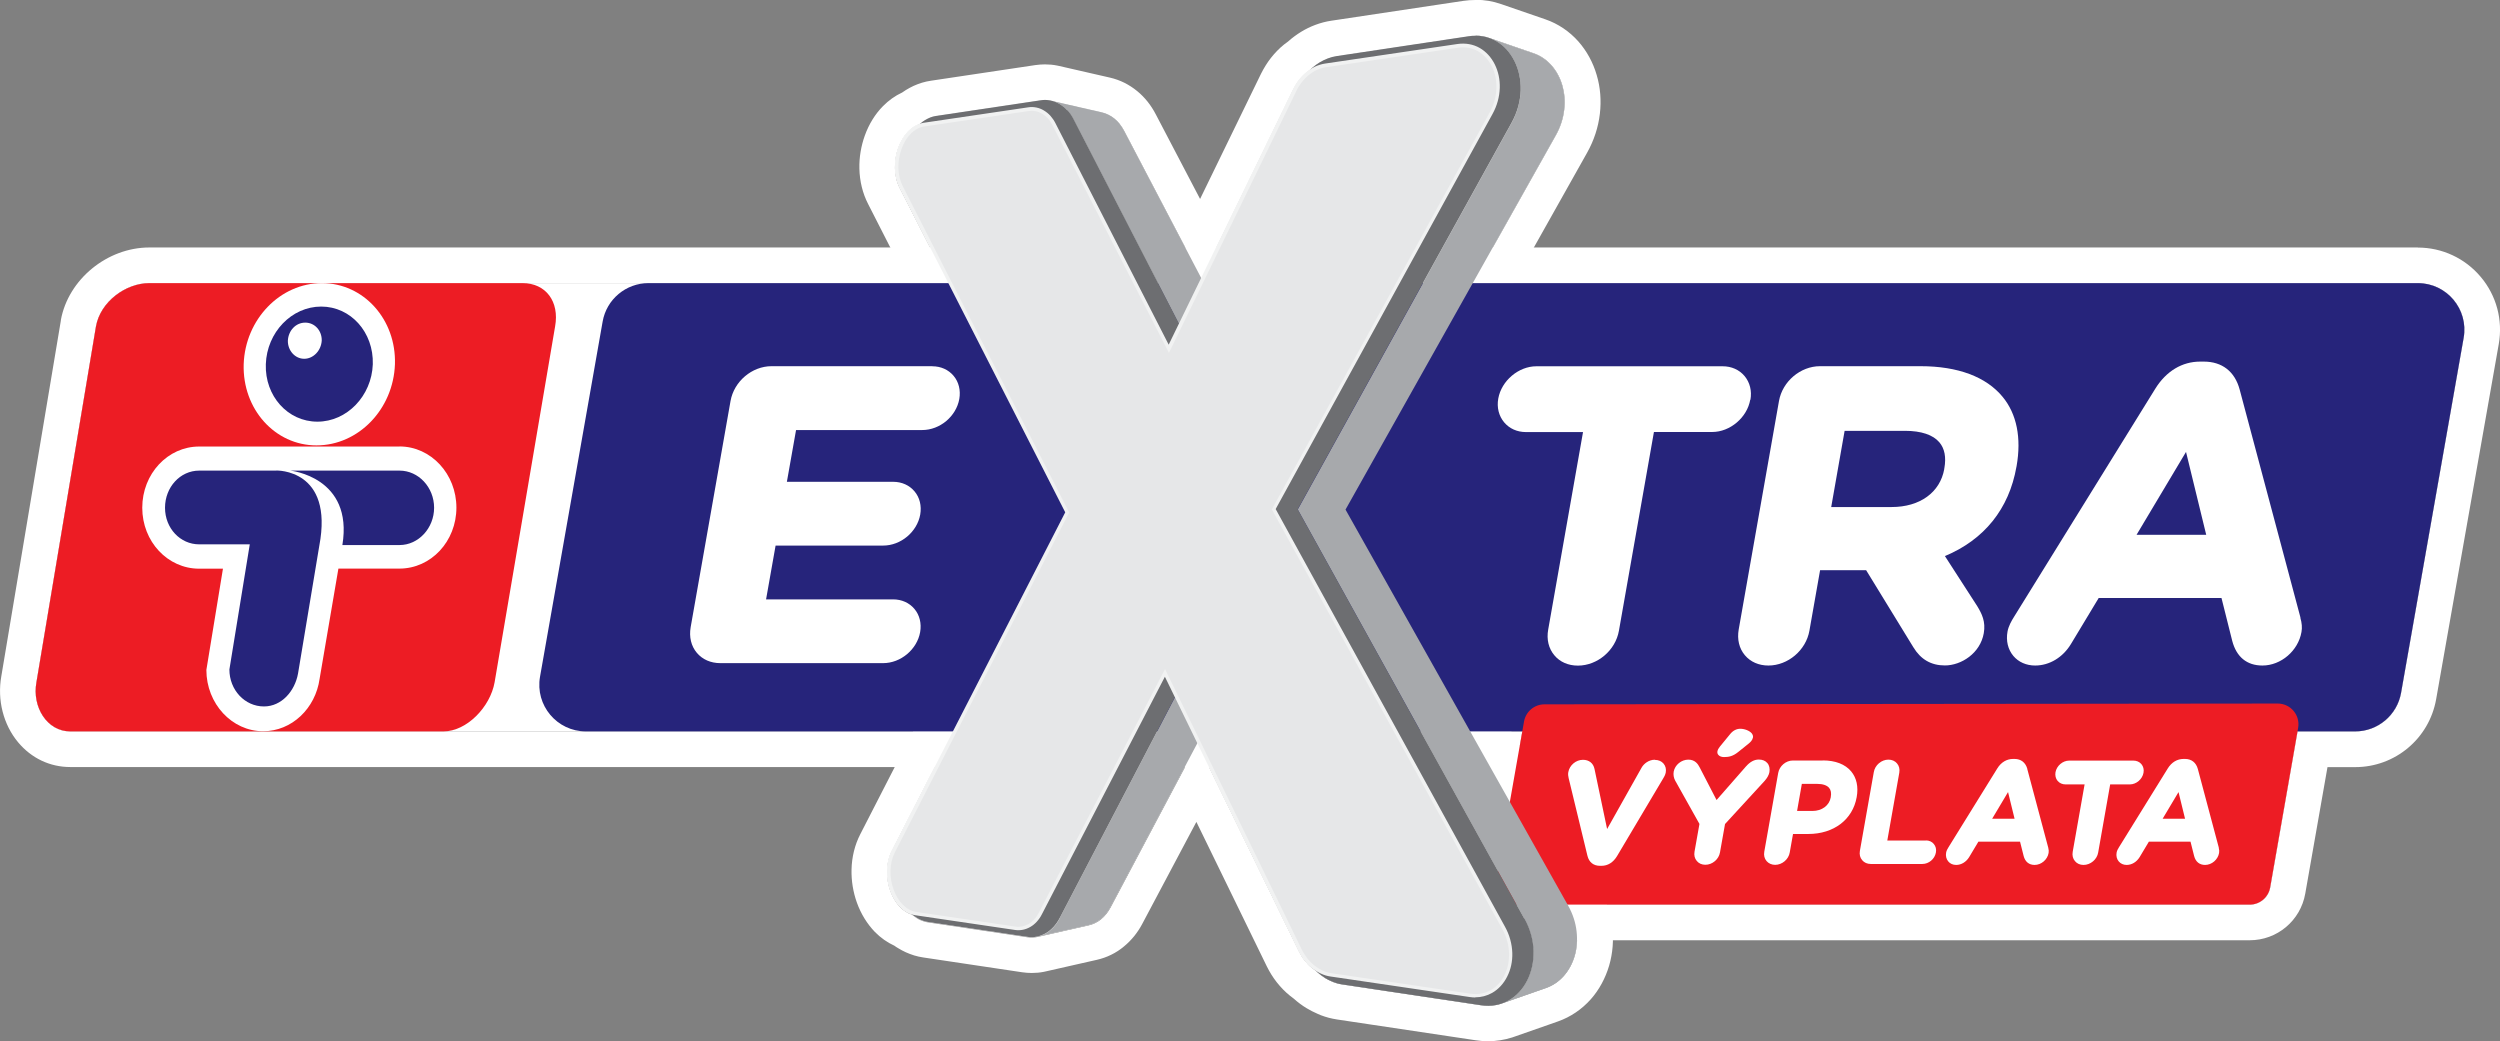 <?xml version="1.0" encoding="UTF-8"?><svg id="Vrstva_2" xmlns="http://www.w3.org/2000/svg" viewBox="0 0 283.46 118.07"><rect x="0" y="0" width="283.46" height="118.07" fill="#808080" stroke="none"/><defs><style>.cls-1{fill:#6d6e71;}.cls-1,.cls-2,.cls-3,.cls-4,.cls-5,.cls-6,.cls-7{stroke-width:0px;}.cls-2{fill:#ed1c24;}.cls-3{fill:#e6e7e8;}.cls-4{fill:#fff;}.cls-5{fill:#a7a9ac;}.cls-6{fill:#f1f2f2;}.cls-7{fill:#26247b;}</style></defs><g id="Layer_1"><path class="cls-4" d="M178.76,105.6c-.11-.97-.42-1.96-.96-2.92l-25.24-44.9,23.83-42.42c.54-.95.85-1.95.96-2.92.11-.97.03-1.91-.22-2.77-.25-.86-.67-1.63-1.22-2.25-.55-.62-1.23-1.1-2.02-1.37l-5.05-1.74s.02,0,.02.01c-.71-.25-1.51-.33-2.36-.21l-14.97,2.25c-.33.05-.66.14-.98.26-.32.12-.63.27-.93.45-.3.18-.58.39-.86.63-.06.05-.11.11-.17.16-.16.1-.31.21-.46.33-.31.25-.6.55-.85.87-.26.33-.49.7-.68,1.09l-10.4,21.38-8.75-16.7c-.15-.28-.31-.54-.5-.77-.18-.23-.38-.43-.6-.61-.21-.18-.44-.32-.68-.44-.24-.12-.48-.21-.74-.27l-5.77-1.32s.03,0,.05.01c-.05-.01-.1-.03-.15-.04-.36-.07-.73-.08-1.1-.02l-11.82,1.77c-.16.02-.31.06-.46.1-.15.05-.3.1-.44.17-.14.07-.28.14-.42.23-.14.08-.27.18-.39.28l-.14.11c-.48.15-.93.44-1.33.84-.48.48-.87,1.13-1.13,1.86-.27.73-.4,1.52-.38,2.29.02.82.21,1.6.54,2.27l18.77,36.81-19.66,38.34c-.34.66-.53,1.44-.55,2.26-.02.77.11,1.56.37,2.28.27.73.66,1.38,1.13,1.86.4.41.86.69,1.34.84.02.01.04.03.05.04.03.02.07.06.1.08.13.1.26.19.39.28.13.08.27.16.41.22.14.06.29.12.44.16.15.05.3.08.46.1l11.22,1.68c.37.06.73.05,1.08-.02.17-.03.34-.08.5-.14-.13.05-.26.09-.4.12l5.78-1.31c.25-.06.49-.14.73-.26.23-.12.46-.26.67-.43.21-.17.41-.37.59-.6.18-.23.35-.48.49-.75l9.85-18.57,11.47,23.51c.19.39.42.76.68,1.09.26.33.55.62.86.88.14.11.29.22.44.31.05.05.1.1.15.14,0,0,0,0,.01.01.27.24.56.46.86.65.24.15.48.27.73.37.07.03.14.06.21.09.16.06.32.11.49.16.17.04.33.08.5.1l15.74,2.36c.87.13,1.67.04,2.4-.21,0,0-.01,0-.02,0,1.68-.59,3.35-1.17,5.03-1.76.79-.28,1.47-.75,2.02-1.38.55-.63.97-1.4,1.22-2.26.25-.86.33-1.81.22-2.78Z"/><path class="cls-4" d="M167.29,4.04c.56,0,1.09.09,1.58.27,0,0-.02,0-.02-.01l5.05,1.74c.79.27,1.47.75,2.02,1.37.55.62.97,1.4,1.22,2.25.25.86.34,1.8.22,2.77-.11.97-.42,1.96-.96,2.92l-23.83,42.42,25.24,44.9c.54.96.85,1.95.96,2.92.11.97.03,1.92-.22,2.78-.25.86-.67,1.63-1.22,2.26-.55.62-1.23,1.1-2.02,1.38-1.67.59-3.35,1.17-5.02,1.76,0,0,.01,0,.02,0-.5.18-1.03.27-1.6.27-.26,0-.52-.02-.79-.06l-15.74-2.36c-.17-.03-.34-.06-.5-.1-.17-.04-.33-.1-.49-.16-.07-.03-.14-.06-.21-.09-.25-.11-.49-.23-.73-.37-.3-.19-.59-.4-.86-.65,0,0,0,0-.01-.01-.05-.05-.1-.1-.15-.14-.15-.1-.3-.2-.44-.31-.31-.25-.6-.55-.86-.88-.26-.33-.49-.7-.68-1.09l-11.47-23.51-9.85,18.57c-.15.28-.31.53-.49.75-.18.23-.38.43-.59.6-.21.17-.43.32-.67.43-.23.12-.48.2-.73.26l-5.78,1.31c.14-.03.27-.07.4-.12-.16.06-.33.11-.5.14-.2.04-.39.06-.6.06-.16,0-.32-.01-.49-.04l-11.22-1.68c-.16-.02-.31-.06-.46-.1-.15-.04-.29-.1-.44-.16-.14-.06-.28-.14-.41-.22-.13-.08-.26-.18-.39-.28-.03-.02-.07-.06-.1-.08-.02-.01-.04-.03-.05-.04-.48-.15-.94-.44-1.34-.84-.47-.48-.86-1.13-1.13-1.86-.26-.73-.39-1.52-.37-2.28.02-.82.21-1.6.55-2.26l19.66-38.34-18.77-36.81c-.34-.66-.53-1.45-.54-2.27-.02-.77.11-1.56.38-2.29.27-.73.66-1.38,1.13-1.86.4-.4.85-.69,1.33-.84l.14-.11c.13-.1.26-.2.39-.28.14-.08.28-.16.42-.23.14-.07.29-.12.44-.17.15-.05.31-.08.46-.1l11.82-1.77c.17-.02.33-.04.49-.04.21,0,.41.02.61.06.05,0,.1.02.15.04-.02,0-.03,0-.05-.01l5.77,1.32c.25.06.5.15.74.27.24.12.46.27.68.44.21.18.41.38.6.61.18.23.35.49.5.77l8.75,16.7,10.4-21.38c.19-.39.42-.76.68-1.09.26-.33.54-.62.85-.87.15-.12.3-.23.46-.33.06-.05.11-.11.17-.16.27-.24.56-.45.86-.63.3-.18.61-.33.93-.45.32-.12.65-.21.98-.26l14.97-2.25c.27-.04.53-.06.78-.06M170.28,113.77s0,0,0,0c0,0,0,0,0,0M167.29,0h0c-.46,0-.92.03-1.38.1l-14.97,2.25c-.6.09-1.21.25-1.8.47-.56.21-1.1.47-1.62.79-.5.31-.98.66-1.42,1.05,0,0-.02.02-.03.03-.16.11-.32.23-.47.35-.55.44-1.05.96-1.5,1.53-.43.55-.81,1.17-1.13,1.81l-6.9,14.18-5.03-9.61c-.26-.5-.57-.98-.91-1.41-.36-.45-.76-.86-1.19-1.21-.45-.37-.93-.68-1.44-.94-.53-.26-1.08-.46-1.65-.59l-5.76-1.32h0c-.08-.02-.16-.04-.24-.05-.45-.09-.91-.13-1.37-.13-.36,0-.73.03-1.09.08l-11.82,1.77c-.36.05-.7.13-1.04.23-.32.1-.64.22-.95.36-.3.14-.59.3-.87.47-.14.09-.28.18-.42.28-.8.37-1.54.9-2.18,1.55-.88.89-1.59,2.04-2.05,3.32-.43,1.19-.65,2.49-.62,3.75.03,1.43.37,2.82.99,4.02l17.83,34.96-18.72,36.5c-.62,1.2-.96,2.59-.99,4.01-.03,1.26.18,2.56.61,3.75.46,1.28,1.17,2.42,2.04,3.32.65.66,1.4,1.19,2.21,1.56.14.1.28.2.43.28.28.17.57.33.86.46.31.14.63.26.95.36.33.1.68.18,1.03.23l11.22,1.68c.36.05.72.08,1.09.08.45,0,.91-.04,1.36-.13.08-.01.15-.03.23-.05h0s5.78-1.31,5.78-1.31c.57-.13,1.12-.32,1.64-.58.51-.25.99-.56,1.43-.93.43-.35.82-.75,1.18-1.19.34-.43.65-.89.91-1.39l6.13-11.55,7.98,16.37c.32.65.7,1.26,1.13,1.81.45.57.95,1.09,1.5,1.53.14.11.28.22.43.33.47.42.95.78,1.45,1.08.39.24.81.45,1.27.65.1.05.23.1.35.15.31.12.61.21.9.29.3.08.62.14.92.19l15.74,2.36c.46.07.93.11,1.39.11.94,0,1.87-.15,2.75-.43.09-.03.18-.06.26-.09l3.86-1.35,1.08-.38c1.42-.5,2.7-1.37,3.72-2.52.94-1.06,1.65-2.38,2.07-3.8.41-1.41.53-2.88.35-4.38-.18-1.55-.67-3.04-1.45-4.43l-24.12-42.92,22.72-40.44c.78-1.39,1.27-2.88,1.45-4.43.17-1.49.06-2.97-.36-4.38-.41-1.42-1.13-2.73-2.07-3.8-1.02-1.15-2.31-2.02-3.73-2.51l-5.05-1.74h0c-.92-.32-1.88-.48-2.87-.48h0Z"/><path class="cls-4" d="M274.14,32.1H16.94c-2.67,0-5.55,2.09-6.06,4.91l-6.75,40.35c-.51,2.79,1.2,5.57,3.84,5.57h32.19s0,0,0,0h132.45l-2.97,16.87c-.25,1.44.86,2.77,2.32,2.77h83.13c1.14,0,2.12-.82,2.32-1.95l3.1-17.69h6.53c2.56,0,4.76-1.84,5.2-4.36l7.1-40.27c.57-3.23-1.92-6.2-5.2-6.2Z"/><path class="cls-4" d="M274.14,32.1c3.28,0,5.77,2.96,5.2,6.2l-7.1,40.27c-.45,2.52-2.64,4.36-5.2,4.36h-6.53l-3.1,17.69c-.2,1.13-1.18,1.95-2.32,1.95h-83.13c-1.47,0-2.58-1.32-2.32-2.77l2.97-16.87H40.16s0,0,0,0H7.97c-2.64,0-4.35-2.78-3.84-5.57l6.75-40.35c.51-2.82,3.39-4.91,6.06-4.91h257.2M274.14,28.06H16.94c-4.79,0-9.2,3.62-10.04,8.23v.03s0,.03,0,.03L.15,76.67c-.48,2.69.23,5.49,1.9,7.49,1.51,1.81,3.61,2.81,5.92,2.81h32s.19,0,.19,0h127.63l-2.14,12.12c-.33,1.87.18,3.77,1.4,5.23,1.22,1.45,3.01,2.29,4.9,2.29h83.13c3.11,0,5.76-2.22,6.3-5.29l2.52-14.34h3.14c4.53,0,8.39-3.24,9.18-7.7l7.1-40.27c.48-2.72-.26-5.5-2.04-7.61-1.78-2.12-4.38-3.33-7.14-3.33h0Z"/><path class="cls-7" d="M267.04,82.93H66.43c-3.28,0-5.77-2.96-5.2-6.2l7.1-40.27c.44-2.52,2.64-4.36,5.2-4.36h200.61c3.28,0,5.77,2.96,5.2,6.2l-7.1,40.27c-.45,2.52-2.64,4.36-5.2,4.36"/><path class="cls-4" d="M105.7,41.52h-18.22c-2.22,0-4.26,1.73-4.65,3.95l-4.52,25.64c-.19,1.11.05,2.14.7,2.91.64.76,1.58,1.17,2.67,1.17h18.45c2,0,3.85-1.55,4.2-3.52.17-.99-.06-1.93-.65-2.63-.58-.69-1.44-1.08-2.41-1.08h-14.41l1.08-6.1h12.2c2,0,3.85-1.55,4.2-3.52.17-.99-.06-1.93-.65-2.63-.58-.69-1.44-1.08-2.41-1.08h-12.06l1.04-5.87h14.31c2,0,3.85-1.55,4.2-3.52.17-.99-.06-1.93-.65-2.63-.58-.69-1.44-1.08-2.41-1.08Z"/><path class="cls-4" d="M198.47,45.33c.18-1.01-.06-1.97-.67-2.7-.6-.71-1.48-1.1-2.47-1.1h-21.13c-2.02,0-3.96,1.64-4.32,3.66-.18,1.01.06,1.97.67,2.7.6.71,1.47,1.1,2.47,1.1h6.47l-3.95,22.4c-.2,1.11.05,2.14.7,2.91.63.76,1.58,1.17,2.67,1.17,2.22,0,4.26-1.73,4.65-3.95l3.97-22.54h6.61c2.02,0,3.96-1.64,4.31-3.66Z"/><path class="cls-4" d="M220.5,63.06c4.49-1.87,7.29-5.36,8.13-10.12l.02-.1c.56-3.19.02-5.9-1.58-7.84-1.87-2.28-5.09-3.48-9.3-3.48h-11.41c-2.22,0-4.26,1.73-4.65,3.94l-4.57,25.92c-.19,1.11.05,2.14.7,2.91.64.76,1.58,1.17,2.67,1.17,2.22,0,4.26-1.73,4.65-3.95l1.21-6.86h5.22l5.35,8.73c.84,1.39,2.02,2.07,3.58,2.07,1.85,0,4.01-1.37,4.41-3.66.23-1.32-.22-2.2-.74-3.06l-3.68-5.7ZM220.45,53.17c-.47,2.66-2.76,4.32-5.97,4.32h-6.85l1.52-8.64h6.85c1.83,0,3.18.45,3.9,1.31.59.7.78,1.68.56,2.92l-.02.09Z"/><path class="cls-4" d="M260.84,70.04l-6.9-25.88c-.55-2.04-1.99-3.16-4.06-3.16h-.42c-2.04,0-3.84,1.08-5.07,3.05l-16.02,25.87c-.31.49-.64,1.08-.75,1.69-.19,1.05.05,2.03.66,2.76.59.7,1.47,1.09,2.47,1.09,1.62,0,3.14-.91,4.07-2.45l3.14-5.21h13.92l1.22,4.87c.48,1.82,1.66,2.79,3.42,2.79,2.11,0,4.06-1.67,4.43-3.8.09-.49.05-1.01-.13-1.63ZM242.25,60.64l5.61-9.4,2.29,9.4h-7.9Z"/><path class="cls-2" d="M50.27,82.93c2.66,0,5.32-2.78,5.81-5.57l6.86-40.35c.51-2.82-1.05-4.91-3.7-4.91H16.94c-2.67,0-5.55,2.09-6.06,4.91l-6.75,40.35c-.51,2.79,1.2,5.57,3.84,5.57h42.3Z"/><path class="cls-4" d="M35.88,50.5c4.77,0,8.72-4.11,8.9-9.2.16-5.09-3.56-9.2-8.28-9.2s-8.7,4.1-8.87,9.2c-.15,5.09,3.55,9.2,8.25,9.2"/><path class="cls-7" d="M35.99,47.81c3.35,0,6.15-2.92,6.28-6.51.11-3.62-2.5-6.54-5.85-6.54s-6.16,2.92-6.28,6.54c-.12,3.59,2.48,6.51,5.85,6.51"/><path class="cls-4" d="M34.49,40.68c1.05,0,1.93-.94,1.99-2.07.02-1.12-.79-2.03-1.87-2.03s-1.91.91-1.97,2.03c-.03,1.13.81,2.07,1.85,2.07"/><path class="cls-4" d="M45.3,50.63h-22.72c-3.56,0-6.45,3.09-6.45,6.94s2.89,6.91,6.45,6.91h2.7l-1.88,11.48c0,3.82,2.89,6.95,6.44,6.95,3.24,0,5.93-2.58,6.4-5.95l2.13-12.49h6.92c3.59,0,6.46-3.1,6.46-6.91s-2.87-6.94-6.46-6.94"/><path class="cls-7" d="M31.32,53.36h-8.74c-2.15,0-3.87,1.88-3.87,4.21s1.73,4.15,3.87,4.15h5.74s-2.31,14.19-2.31,14.19c0,2.32,1.74,4.19,3.92,4.19,2,0,3.5-1.74,3.86-3.72l2.41-14.48c1.67-8.76-4.88-8.55-4.88-8.55"/><path class="cls-7" d="M45.3,61.8c2.15,0,3.92-1.92,3.92-4.23s-1.76-4.21-3.92-4.21h-12.39s7.18.71,5.91,8.44h6.48Z"/><path class="cls-2" d="M255.08,102.57h-83.13c-1.47,0-2.58-1.32-2.32-2.77l3.17-17.99c.2-1.13,1.18-1.95,2.32-1.95l83.13-.09c1.47,0,2.58,1.32,2.32,2.77l-3.17,18.08c-.2,1.13-1.18,1.95-2.32,1.95"/><path class="cls-4" d="M187.64,86.14c-.69,0-1.26.45-1.51.9l-3.91,6.96-1.43-6.82c-.14-.65-.62-1.03-1.31-1.03-.79,0-1.52.61-1.66,1.4-.05.26,0,.49.04.68l2.13,8.8c.18.74.69,1.14,1.43,1.14h.16c.72,0,1.33-.38,1.76-1.09l5.27-8.87c.06-.1.21-.35.26-.62.07-.38-.02-.74-.25-1.01-.23-.27-.57-.42-.97-.42Z"/><path class="cls-4" d="M195.46,85.84c.57,0,1.02-.09,1.63-.58l1.17-.94c.21-.17.44-.39.5-.71.02-.11,0-.28-.14-.46-.25-.3-.81-.52-1.3-.52-.44,0-.85.22-1.17.63l-1.14,1.39c-.16.2-.25.37-.28.53-.03.15,0,.3.11.42.13.15.35.24.63.24Z"/><path class="cls-4" d="M200.62,87.57c.07-.41,0-.78-.23-1.05-.22-.26-.55-.4-.97-.4-.53,0-1.01.27-1.48.81l-3.31,3.78-1.92-3.71c-.19-.37-.52-.87-1.28-.87-.79,0-1.52.6-1.66,1.36-.06.36,0,.7.17,1.02l2.75,4.91-.56,3.15c-.07.4.02.77.26,1.05.23.28.57.43.97.43.79,0,1.53-.62,1.66-1.41l.57-3.21,4.5-4.9c.29-.33.47-.66.53-.97Z"/><path class="cls-4" d="M206.67,86.23h-3.39c-.79,0-1.52.62-1.66,1.41l-1.58,8.94c-.07.4.02.77.26,1.05.23.27.58.43.97.43.79,0,1.53-.62,1.66-1.41l.37-2.09h1.73c2.89,0,5.04-1.63,5.49-4.18.21-1.17-.01-2.18-.63-2.92-.68-.81-1.79-1.24-3.21-1.24ZM207.58,90.4c-.16.93-1,1.55-2.08,1.55h-1.74l.54-3.07h1.76c.62,0,1.08.16,1.33.45.21.25.27.59.19,1.06Z"/><path class="cls-4" d="M218.37,95.3h-4.38l1.36-7.69c.07-.4-.02-.77-.26-1.05-.23-.28-.58-.43-.97-.43-.79,0-1.53.62-1.66,1.41l-1.58,8.94c-.07.4.02.77.26,1.05.23.28.58.43.97.43h5.86c.73,0,1.4-.57,1.53-1.3.07-.37-.02-.71-.24-.97-.21-.26-.53-.4-.89-.4Z"/><path class="cls-4" d="M229.87,87.19c-.2-.73-.72-1.14-1.46-1.14h-.15c-.73,0-1.37.38-1.8,1.08l-5.53,8.93c-.11.18-.23.38-.27.61-.07.38.02.74.24,1,.21.26.53.4.9.4.58,0,1.12-.33,1.46-.87l1.06-1.77h4.72l.41,1.63c.17.65.61,1.01,1.24,1.01.76,0,1.46-.6,1.59-1.36.03-.18.02-.36-.04-.59l-2.38-8.93ZM228.42,92.83h-2.54l1.8-3.02.74,3.02Z"/><path class="cls-4" d="M243.04,87.62c.07-.37-.02-.72-.24-.98-.22-.26-.54-.4-.9-.4h-7.29c-.73,0-1.42.59-1.55,1.32-.06.37.02.72.24.98.22.26.54.4.9.4h2.16l-1.35,7.65c-.07.4.02.77.26,1.05.23.28.57.43.97.43.79,0,1.53-.62,1.66-1.41l1.36-7.72h2.23c.73,0,1.42-.59,1.55-1.32Z"/><path class="cls-4" d="M251.58,96.12l-2.38-8.93c-.2-.73-.72-1.14-1.46-1.14h-.15c-.73,0-1.37.38-1.8,1.08l-5.53,8.93c-.11.18-.23.38-.27.61-.07.38.02.74.24,1,.22.26.53.4.9.4.58,0,1.12-.33,1.46-.87l1.06-1.77h4.72l.41,1.63c.17.65.61,1.01,1.24,1.01.76,0,1.46-.6,1.59-1.36.03-.18.02-.36-.04-.59ZM247.75,92.83h-2.54l1.8-3.02.74,3.02Z"/><path class="cls-5" d="M126.97,14.06c-.18-.23-.38-.43-.6-.61-.21-.18-.44-.32-.68-.44-.24-.12-.48-.21-.74-.27l-5.77-1.32c.26.06.51.15.75.27.24.12.47.27.68.45.22.18.42.39.6.62.19.24.35.5.5.79l12.14,23.55,5.6.63-12-22.91c-.15-.28-.31-.54-.5-.77"/><path class="cls-5" d="M120.16,104.12c-.15.28-.31.54-.5.77-.18.23-.38.44-.6.61-.21.18-.44.32-.67.44-.24.12-.48.21-.74.26l5.78-1.31c.25-.06.49-.14.73-.26.23-.12.46-.26.67-.43.21-.17.41-.37.59-.6.18-.23.35-.48.49-.75l13.1-24.71-5.61.57-13.25,25.39Z"/><path class="cls-5" d="M178.76,105.6c-.11-.97-.42-1.96-.96-2.92l-25.24-44.9,23.83-42.42c.54-.95.85-1.95.96-2.92.11-.97.03-1.91-.22-2.77-.25-.86-.67-1.63-1.22-2.25-.55-.62-1.23-1.1-2.02-1.37l-5.05-1.74c.8.28,1.5.77,2.06,1.41.56.64.99,1.44,1.24,2.32.26.89.34,1.86.23,2.87-.12,1-.43,2.03-.98,3.02l-24.25,43.84,25.68,46.39c.55.99.86,2.02.98,3.02.12,1,.03,1.98-.23,2.87-.26.89-.68,1.68-1.24,2.33-.56.64-1.26,1.13-2.06,1.41,1.68-.59,3.35-1.17,5.03-1.76.79-.28,1.47-.75,2.02-1.38.55-.63.97-1.4,1.22-2.26.25-.86.33-1.81.22-2.78"/><path class="cls-1" d="M121.01,12.51c-.27-.3-.57-.54-.9-.73-.32-.19-.67-.32-1.02-.39-.36-.07-.73-.08-1.1-.02l-11.82,1.77c-.16.02-.31.06-.46.1-.15.05-.3.1-.44.17-.14.07-.28.14-.42.23-.14.08-.27.18-.39.28l-.2.16s-.07.06-.1.08c0,0-.02.01-.03.02l-.68.54s.1-.07.15-.11c.05-.04.1-.08.15-.11.05-.03.1-.05.15-.08.06-.03.12-.07.18-.1.11-.05.23-.09.34-.13.12-.04.24-.06.36-.08l11.84-1.75c.29-.04.58-.04.85.02.28.05.54.16.79.3.25.15.48.34.69.57.21.23.4.5.55.81l13.03,25.46,1.34-2.45-12.14-23.55c-.2-.4-.45-.75-.72-1.04"/><path class="cls-1" d="M117.95,103.59c-.16.3-.34.57-.55.79-.21.23-.44.41-.68.55-.25.14-.51.24-.78.3-.27.05-.55.06-.84.02l-11.24-1.66c-.12-.02-.24-.04-.35-.08-.07-.02-.13-.05-.2-.07-.05-.02-.09-.03-.14-.05-.05-.02-.09-.05-.14-.08-.06-.03-.12-.06-.18-.1-.04-.03-.08-.06-.12-.09-.06-.04-.12-.08-.18-.13h0s.04.03.05.04c.02.01.04.03.05.04.03.02.07.06.1.08.03.02.07.06.1.08.02.01.04.03.05.04.03.02.07.06.1.08.03.02.07.06.1.08.02.01.04.03.05.04.03.02.07.06.1.08.02.01.04.03.05.04.03.02.07.06.1.08.02.01.04.03.05.04.03.02.07.06.1.08.13.1.26.19.39.27.13.08.27.16.41.22.14.06.29.12.44.16.15.05.3.08.46.1l11.22,1.68c.37.06.73.05,1.08-.02.35-.07.69-.2,1.01-.38.32-.18.61-.42.88-.71.27-.29.51-.63.71-1.02l13.25-25.39-1.33-2.44-14.14,27.3Z"/><path class="cls-1" d="M172.82,104.14l-25.68-46.39,24.25-43.84c.67-1.21.99-2.47,1.03-3.68.03-1.21-.22-2.35-.71-3.32-.49-.97-1.2-1.76-2.09-2.26-.89-.5-1.94-.72-3.11-.54l-14.97,2.25c-.33.05-.66.14-.98.26-.32.12-.63.27-.93.45-.3.18-.58.39-.86.63-.27.24-.53.51-.76.8l-.4.49s-.01.02-.02.02c0,0,0,0,0,0l-.06.08s0,0,0,0h0c.06-.08.13-.15.2-.23.03-.03.06-.07.09-.1.05-.05.1-.1.15-.15.05-.05.1-.1.16-.15.02-.02.05-.04.07-.05.08-.07.17-.14.26-.21.04-.03.09-.06.14-.09.07-.05.13-.09.2-.14.05-.03.1-.05.15-.08.19-.1.38-.2.57-.27.25-.09.5-.16.76-.2l15.03-2.22c.9-.13,1.72.04,2.41.43.69.39,1.24,1.01,1.62,1.76.38.75.57,1.64.55,2.58-.03.94-.28,1.92-.79,2.86l-24.64,44.9,26.06,47.47c.52.94.77,1.93.79,2.87s-.17,1.83-.55,2.59c-.38.75-.94,1.37-1.63,1.77-.69.39-1.51.56-2.42.43l-15.8-2.33c-.26-.04-.52-.11-.77-.2-.25-.09-.49-.21-.73-.36-.23-.14-.46-.31-.67-.5-.21-.19-.41-.4-.6-.63.16.2.32.4.48.6.05.06.1.11.15.17.19.22.39.44.61.63,0,0,0,0,.01.01.27.24.56.46.86.65.24.15.48.27.73.37.07.03.14.06.21.09.16.06.32.11.49.16.17.04.33.08.5.1l15.74,2.36c1.17.18,2.24-.04,3.13-.54.9-.5,1.62-1.3,2.11-2.27.49-.97.75-2.12.72-3.33-.03-1.21-.36-2.48-1.03-3.69"/><path class="cls-3" d="M165.29,5.21c.9-.13,1.72.04,2.41.43.69.39,1.24,1.01,1.62,1.76.38.75.57,1.64.55,2.58-.03.94-.28,1.92-.79,2.86l-24.64,44.9,26.07,47.47c.52.94.77,1.93.79,2.87.03.94-.17,1.83-.55,2.59-.38.75-.94,1.37-1.63,1.77-.69.39-1.51.56-2.42.43l-15.8-2.33c-.36-.05-.7-.16-1.04-.31-.33-.15-.65-.35-.95-.6-.3-.24-.58-.53-.83-.84-.25-.32-.47-.67-.66-1.06l-15.33-31.43-14.14,27.3c-.16.3-.34.57-.55.79-.21.23-.44.41-.68.55-.25.14-.51.24-.78.3-.27.05-.55.06-.84.02l-11.24-1.66c-.62-.09-1.18-.41-1.64-.89-.46-.47-.83-1.09-1.08-1.79-.25-.69-.38-1.46-.36-2.21.02-.76.18-1.51.53-2.17l19.71-38.43-18.82-36.9c-.34-.67-.51-1.42-.52-2.18-.02-.76.12-1.52.37-2.21.25-.69.62-1.32,1.09-1.79.47-.47,1.03-.8,1.65-.89l11.84-1.75c.29-.04.58-.04.85.02.28.05.54.16.79.3.25.15.48.34.69.57.21.23.4.5.55.81l13.03,25.46,14.27-29.32c.19-.38.41-.74.66-1.05.25-.32.53-.6.82-.84.3-.24.62-.44.95-.59.33-.15.68-.26,1.04-.31l15.03-2.22Z"/><path class="cls-6" d="M167.29,113.1c-.21,0-.42-.02-.63-.05l-15.8-2.33c-.37-.05-.74-.16-1.09-.33-.35-.16-.68-.37-1-.62-.31-.25-.6-.55-.86-.88-.26-.33-.49-.7-.68-1.09l-15.15-31.07-13.95,26.94c-.16.32-.36.6-.58.84-.22.24-.46.44-.73.59-.26.15-.55.26-.84.32-.3.06-.6.07-.91.02l-11.24-1.66c-.64-.09-1.24-.42-1.76-.95-.47-.48-.86-1.13-1.13-1.86-.26-.73-.39-1.52-.37-2.28.02-.82.21-1.6.55-2.26l19.66-38.34-18.77-36.81c-.34-.66-.53-1.45-.54-2.26-.02-.77.11-1.56.38-2.29.27-.73.66-1.38,1.13-1.86.52-.53,1.13-.85,1.76-.95l11.84-1.75c.31-.05.62-.04.92.02.3.06.59.17.85.33.27.16.52.36.74.6.22.25.42.53.58.85l12.84,25.11,14.09-28.96c.19-.39.42-.76.68-1.09.25-.33.54-.62.86-.87.31-.25.65-.46.99-.62.36-.16.72-.27,1.09-.33l15.03-2.22c.9-.13,1.78.02,2.53.45.71.41,1.3,1.05,1.7,1.85.4.8.6,1.72.57,2.68-.03,1.01-.31,2.03-.82,2.95l-24.59,44.8,26.01,47.37c.51.92.79,1.95.82,2.96.03.95-.17,1.88-.58,2.68-.4.8-.99,1.44-1.71,1.85-.58.33-1.24.5-1.92.5ZM132.09,75.85l15.5,31.79c.18.37.4.71.64,1.02.24.31.51.58.8.81.29.23.59.42.91.57.32.15.65.25.98.3l15.8,2.33c.82.12,1.62-.02,2.3-.4.65-.37,1.18-.95,1.55-1.68.37-.74.56-1.6.53-2.49-.02-.95-.29-1.91-.77-2.77l-26.12-47.57.05-.1,24.64-44.9c.48-.86.74-1.82.77-2.77.03-.89-.16-1.75-.53-2.49-.37-.73-.9-1.31-1.54-1.68-.68-.39-1.47-.53-2.28-.41l-15.03,2.22c-.33.05-.66.15-.98.3-.32.14-.62.34-.91.57-.29.23-.56.51-.79.81-.24.31-.46.65-.63,1.02l-14.44,29.68-13.21-25.82c-.15-.29-.32-.55-.52-.77-.2-.21-.41-.39-.65-.53-.23-.13-.47-.23-.73-.28-.26-.05-.52-.06-.79-.02l-11.84,1.75c-.56.08-1.08.36-1.54.83-.44.44-.8,1.04-1.04,1.72-.25.68-.37,1.42-.36,2.14.02.76.19,1.48.5,2.09l18.87,36.99-.05.09-19.71,38.43c-.31.61-.49,1.33-.5,2.09-.02.72.1,1.46.35,2.14.25.68.6,1.27,1.04,1.71.45.46.98.75,1.53.83l11.24,1.66c.26.04.52.03.77-.02.25-.05.49-.14.72-.27.23-.13.44-.31.64-.52.2-.21.37-.47.52-.75l14.32-27.65Z"/></g></svg>